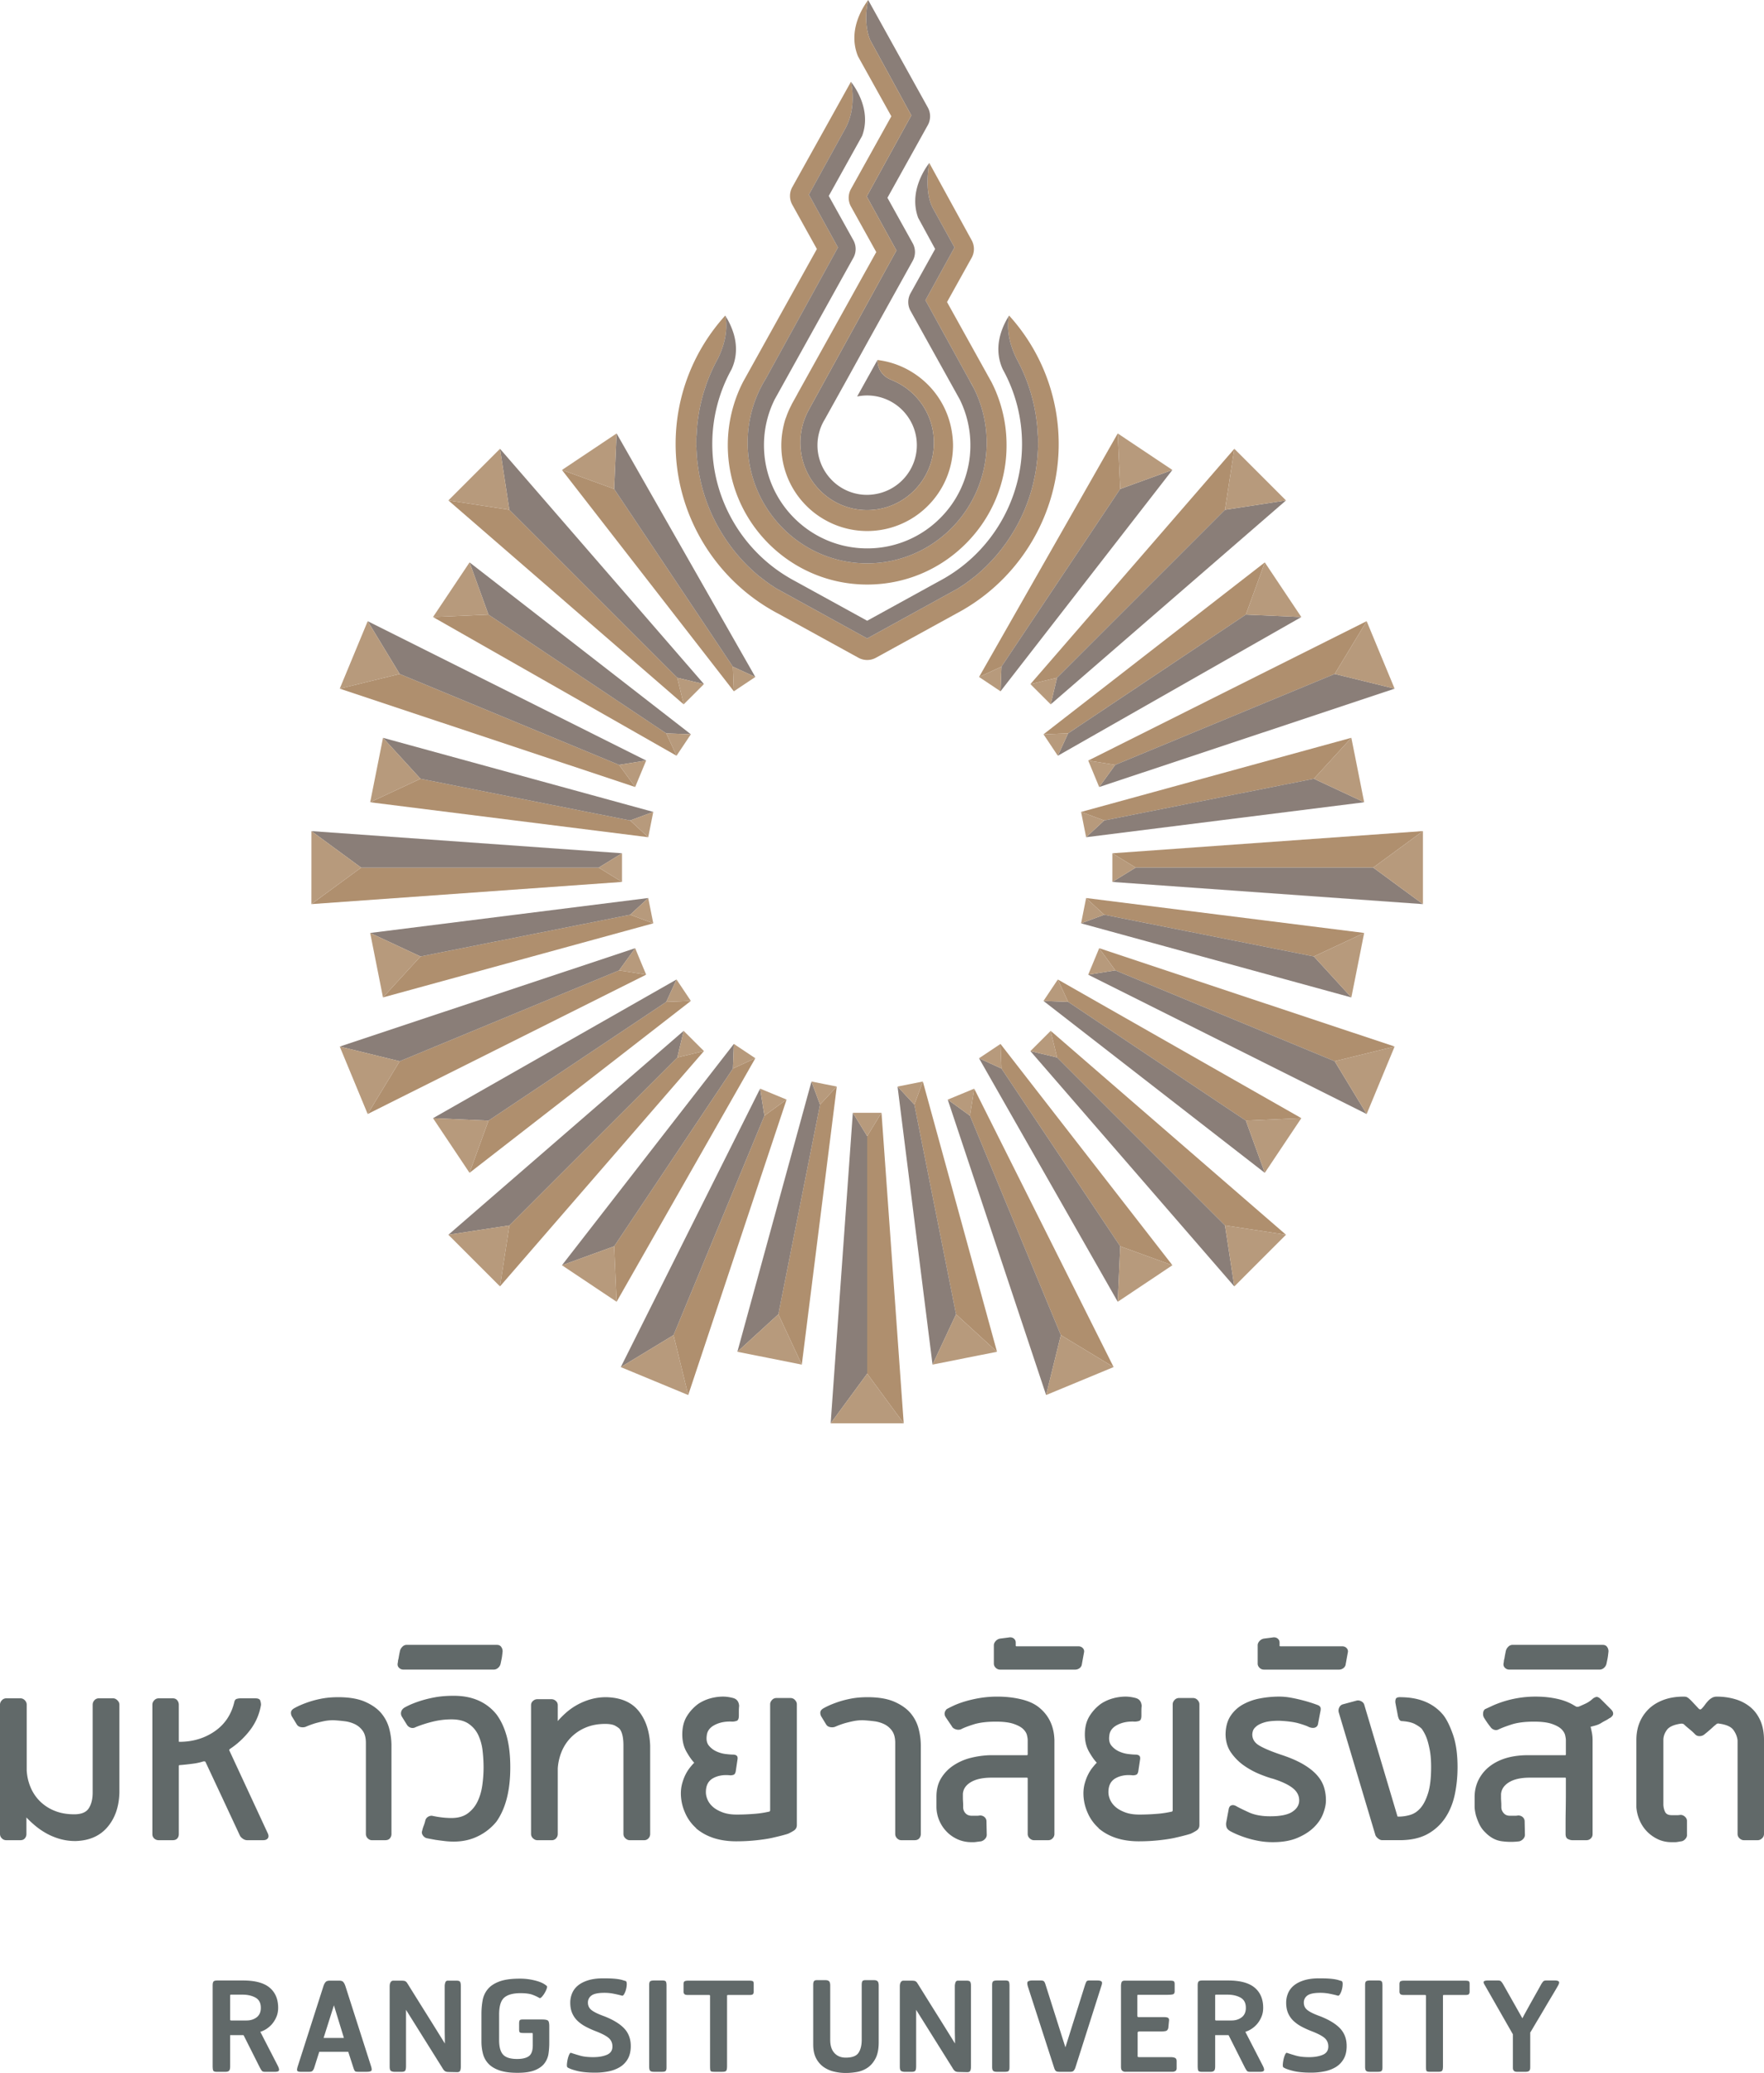 <svg xmlns="http://www.w3.org/2000/svg" width="254.199" height="298.731" viewBox="0 0 254.199 298.731"><path fill="#AF8F6E" d="M124.965 197.951l5.264 7.166-3.2-44.757-2.064 3.363z"/><path fill="#8A7E78" d="M124.965 163.723l-2.07-3.363-3.195 44.757 5.265-7.166z"/><path fill="#AF8F6E" d="M152.871 192.4l7.605 4.605-20.086-40.122-.62 3.892z"/><path fill="#8A7E78" d="M139.77 160.775l-3.198-2.312 14.176 42.573 2.123-8.636z"/><path fill="#AF8F6E" d="M176.525 176.592l8.791 1.344-33.908-29.383.918 3.834z"/><path fill="#8A7E78" d="M152.326 152.387l-3.843-.914 29.387 33.912-1.345-8.793z"/><path fill="#AF8F6E" d="M192.334 152.933l8.637-2.121-42.575-14.169 2.315 3.191z"/><path fill="#8A7E78" d="M160.711 139.835l-3.899.626 40.129 20.081-4.607-7.609z"/><path fill="#AF8F6E" d="M197.885 125.027l7.166-5.263-44.755 3.201 3.358 2.062z"/><path fill="#8A7E78" d="M163.654 125.027l-3.359 2.067 44.756 3.198-7.166-5.265z"/><path fill="#AF8F6E" d="M192.334 97.123l4.607-7.609-40.123 20.088 3.893.62z"/><path fill="#8A7E78" d="M160.711 110.222l-2.315 3.196 42.575-14.175-8.637-2.121z"/><path fill="#AF8F6E" d="M176.525 73.465l1.349-8.79-29.387 33.91 3.835-.917z"/><path fill="#8A7E78" d="M152.322 97.668l-.912 3.838 33.906-29.389-8.791 1.348z"/><path fill="#AF8F6E" d="M73.4 73.466l-8.789-1.351 33.908 29.389-.918-3.835z"/><path fill="#8A7E78" d="M97.601 97.669l3.84.913-29.388-33.907 1.347 8.791z"/><path fill="#AF8F6E" d="M57.594 97.124l-8.637 2.117 42.575 14.176-2.319-3.193z"/><path fill="#8A7E78" d="M89.213 110.224l3.9-.626-40.127-20.08 4.608 7.605z"/><path fill="#AF8F6E" d="M52.042 125.03l-7.169 5.259 44.76-3.197-3.362-2.062z"/><path fill="#8A7E78" d="M86.271 125.03l3.361-2.067-44.756-3.195 7.166 5.262z"/><path fill="#AF8F6E" d="M57.596 152.935l-4.613 7.604 40.131-20.083-3.896-.621z"/><path fill="#8A7E78" d="M89.218 139.836l2.313-3.195-42.574 14.175 8.639 2.119z"/><path fill="#AF8F6E" d="M73.402 176.592l-1.352 8.791 29.393-33.914-3.838.92z"/><path fill="#8A7E78" d="M97.605 152.389l.913-3.837-33.907 29.387 8.791-1.347z"/><path fill="#AF8F6E" d="M97.059 192.398l2.115 8.638 14.175-42.578-3.191 2.317z"/><path fill="#8A7E78" d="M110.157 160.775l-.622-3.895-20.079 40.13 7.602-4.612z"/><path fill="#AF8F6E" d="M137.77 189.4l5.902 5.4-10.684-38.945-1.228 3.33z"/><path fill="#8A7E78" d="M131.76 159.185l-2.419-2.604 5.04 40.067 3.389-7.248z"/><path fill="#AF8F6E" d="M161.426 179.601l7.523 2.729-24.776-31.891.139 3.545z"/><path fill="#8A7E78" d="M144.312 153.984l-3.232-1.478 19.99 35.088.356-7.993z"/><path fill="#AF8F6E" d="M179.533 161.493l7.994-.358-35.091-19.982 1.482 3.223z"/><path fill="#8A7E78" d="M153.918 144.376l-3.549-.133 31.893 24.775-2.729-7.525z"/><path fill="#AF8F6E" d="M189.334 137.833l7.247-3.389-40.067-5.031 2.605 2.409z"/><path fill="#8A7E78" d="M159.119 131.822l-3.33 1.238 38.945 10.678-5.4-5.905z"/><path fill="#AF8F6E" d="M189.334 112.224l5.4-5.903-38.945 10.685 3.33 1.23z"/><path fill="#8A7E78" d="M159.119 118.235l-2.605 2.415 40.067-5.037-7.247-3.39z"/><path fill="#AF8F6E" d="M179.533 88.568l2.731-7.523-31.891 24.773 3.545-.135z"/><path fill="#8A7E78" d="M153.918 105.684l-1.482 3.227 35.091-19.988-7.994-.355z"/><path fill="#AF8F6E" d="M161.426 70.461l-.355-7.997-19.985 35.094 3.225-1.483z"/><path fill="#8A7E78" d="M144.311 96.075l-.133 3.548 24.767-31.897-7.519 2.735z"/><path fill="#AF8F6E" d="M88.502 70.464l-7.522-2.737 24.774 31.896-.141-3.546z"/><path fill="#8A7E78" d="M105.613 96.077l3.232 1.48-19.991-35.094-.352 8.001z"/><path fill="#AF8F6E" d="M70.391 88.571l-7.991.349 35.092 19.99-1.484-3.227z"/><path fill="#8A7E78" d="M96.008 105.684l3.549.132-31.893-24.772 2.727 7.528z"/><path fill="#AF8F6E" d="M60.594 112.226l-7.251 3.386 40.07 5.037-2.604-2.412z"/><path fill="#8A7E78" d="M90.809 118.237l3.33-1.234-38.947-10.679 5.402 5.902z"/><path fill="#AF8F6E" d="M60.594 137.834l-5.406 5.902 38.952-10.678-3.331-1.235z"/><path fill="#8A7E78" d="M90.809 131.823l2.604-2.412-40.07 5.036 7.251 3.387z"/><path fill="#AF8F6E" d="M70.394 161.493l-2.733 7.521 31.896-24.773-3.547.137z"/><path fill="#8A7E78" d="M96.01 144.378l1.481-3.226-35.09 19.987 7.993.354z"/><path fill="#AF8F6E" d="M88.502 179.601l.353 7.993 19.991-35.093-3.229 1.485z"/><path fill="#8A7E78" d="M105.617 153.986l.137-3.55-24.775 31.896 7.523-2.731z"/><path fill="#AF8F6E" d="M112.164 189.396l3.379 7.254 5.041-40.072-2.414 2.607z"/><path fill="#8A7E78" d="M118.17 159.185l-1.234-3.332-10.678 38.949 5.906-5.406z"/><path fill="#B79A7C" d="M127.029 160.36h-4.135l2.071 3.363zm-7.329 44.757h10.529l-5.264-7.166zm20.69-48.234l-1.904.789-1.914.791 3.198 2.312zm10.358 44.153l4.865-2.015 4.862-2.016-7.604-4.605zm.66-52.483l-1.461 1.459-1.464 1.461 3.843.914zm26.462 36.832l3.726-3.729 3.72-3.72-8.791-1.344zm-20.263-46.834l-.795 1.91 3.899-.626-2.315-3.191zm39.334 21.991l2.014-4.865 2.016-4.864-8.637 2.12zm-36.645-35.513l-.001 2.065 3.359-2.067-3.358-2.061zm37.589-.002l7.166 5.265v-10.528zm-39.489-11.609l2.315-3.196-3.893-.62.789 1.906zm40.559-19.038l-2.014-4.866-4.607 7.609 8.637 2.12zm-47.545 7.126l.912-3.838-3.835.917 1.46 1.46zm30.186-33.111l-3.722-3.721-1.349 8.79 8.791-1.346zm-81.615 31.65l1.46-1.463-3.84-.913.918 3.835zm-27.928-35.37l-3.723 3.72-3.718 3.72 8.789 1.351zm20.267 46.833l.793-1.91-3.9.626 2.318 3.193zm-39.334-21.99l-2.014 4.861-2.014 4.863 8.635-2.119zm36.647 37.574v-4.129l-3.361 2.067zm-44.756-7.324v5.259l-.004 5.262 7.169-5.259zm47.443 18.783l-.789-1.91-2.314 3.195 3.896.619zm-41.351 17.127l2.014 4.861 4.613-7.604-8.639-2.119zm47.549-7.126l-.913 3.837 3.839-.92-1.463-1.457zm-30.187 33.11l3.72 3.721 1.351-8.791-8.791 1.347zm45.018-23.204l-1.905-.788-1.908-.79.622 3.895zM89.456 197.01l4.859 2.012 4.859 2.014-2.115-8.638zm39.885-40.428l2.419 2.603 1.228-3.33-1.82.363zm5.04 40.066l4.645-.924 4.646-.924-5.902-5.4zm8.251-45.179l-1.552 1.037 3.232 1.478-.139-3.545zm18.438 36.125l3.941-2.63 3.938-2.635-7.523-2.728zm-9.666-44.898l-1.035 1.547 3.549.133-1.482-3.223zm30.858 26.322l2.632-3.944 2.633-3.939-7.994.358zm-25.748-39.605l-.364 1.819-.361 1.828 3.329-1.238zm39.147 9.676l.92-4.645-7.247 3.389 5.4 5.905zm-39.147-18.439l2.604-2.415-3.329-1.23.361 1.821zm39.147-9.683l-.927-4.646-5.4 5.903 7.247 3.389zm-45.288-5.149l1.031 1.547 1.032 1.545 1.482-3.227zm31.891-24.773l-2.731 7.523 7.994.355-2.633-3.939zm-38.086 18.578l.133-3.548-3.225 1.483 1.546 1.031zm24.767-31.897l-3.934-2.629-3.941-2.634.356 7.997zm-61.648 30.863l1.549-1.031-3.233-1.481.141 3.546zM88.854 62.463l-3.937 2.633-3.938 2.631 7.522 2.737zm9.669 44.902l1.034-1.549-3.55-.133 1.484 3.227zm-30.859-26.32l-2.632 3.938L62.4 88.92l7.991-.349zm25.75 39.604l.36-1.824.365-1.822-3.329 1.234zm-39.145-9.682l-.926 4.646 7.251-3.387-5.402-5.902zm39.143 18.444l-2.603 2.412 3.331 1.234-.366-1.825zm-39.146 9.678l.922 4.647 5.406-5.902-7.251-3.387zm43.225 2.063l-1.481 3.226 3.546-.137-1.033-1.545zM67.66 169.014l2.734-7.521-7.994-.354 2.629 3.937zm39.637-17.547l-1.543-1.031-.137 3.55 3.229-1.485zm-26.318 30.865l3.938 2.632 3.937 2.63-.353-7.993zm37.781-26.114l-1.825-.365 1.235 3.332 2.413-2.607zm-12.502 38.584l4.643.924 4.642.924-3.379-7.254z"/><path fill="#AF8F6E" d="M145.423 45.481c-.014.048-.763 2.653 1.138 6.348l.041.078c.19.352.369.711.543 1.071.171.359.336.722.484 1.09a24.064 24.064 0 0 1 1.174 3.514c.095.372.18.743.259 1.119.089.439.163.88.23 1.326.057.375.109.755.146 1.139.045.45.078.905.1 1.36.01.225.045.44.049.667.008.27-.004.538-.006.808-.004.106.01.209.01.317-.004.097-.016.191-.018.287-.004.189-.018.38-.029.568a25.852 25.852 0 0 1-.13 1.531c-.037.309-.078.615-.125.923-.029.181-.055.364-.088.544-.061.341-.131.677-.206 1.012-.031.139-.057.279-.091.418a25.5 25.5 0 0 1-.363 1.365l-.007.028c-.221.722-.47 1.43-.749 2.121-.007.012-.01.026-.016.038l-.027.064c-.278.683-.583 1.35-.922 2.002l-.021.044a23.209 23.209 0 0 1-.729 1.304 24.823 24.823 0 0 1-5.518 6.449c-.112.094-.235.175-.348.268l-.193.142c-.274.217-.557.423-.842.629-.071.052-.138.108-.216.16l-.25.153-.004.003-.002.004c-.198.133-.399.271-.601.4l-.633.349-12.498 6.879h-.002l-.24-.131-12.258-6.748-.633-.349c-.198-.125-.388-.259-.58-.388-.009-.006-.017-.012-.029-.018l-.25-.153c-.072-.052-.143-.108-.215-.16a25.975 25.975 0 0 1-.843-.629c-.062-.047-.127-.094-.189-.142-.115-.093-.236-.174-.349-.268a24.922 24.922 0 0 1-5.519-6.449c0-.005-.005-.009-.007-.014a24.56 24.56 0 0 1-1.692-3.4l-.014-.041a22.696 22.696 0 0 1-.746-2.118c-.004-.008-.006-.018-.01-.028a24.597 24.597 0 0 1-.365-1.365c-.032-.139-.059-.279-.092-.418a22.35 22.35 0 0 1-.202-1.012c-.032-.18-.059-.363-.088-.544a24.075 24.075 0 0 1-.19-1.516c-.029-.31-.05-.622-.066-.938-.012-.188-.025-.379-.029-.568-.004-.096-.014-.19-.018-.287-.001-.108.01-.211.01-.317-.001-.27-.014-.538-.006-.808.005-.227.037-.442.049-.667.021-.455.052-.91.096-1.36.039-.384.091-.764.148-1.139.066-.446.141-.888.231-1.326.075-.376.162-.747.258-1.118.104-.419.217-.839.348-1.248a23.485 23.485 0 0 1 .823-2.267c.153-.368.317-.731.485-1.09.176-.36.356-.719.544-1.071.022-.043.048-.083.071-.123 1.883-3.708 1.11-6.307 1.11-6.307-4.437 4.898-7.147 11.396-7.147 18.513 0 9.728 5.206 18.825 13.594 23.776.059.038.117.072.178.108l.112.06c.307.179.618.35.884.486l11.563 6.36c.396.221.832.329 1.275.329.437 0 .876-.108 1.27-.329l11.535-6.34c.299-.158.594-.322.845-.466l.18-.099c.064-.037.128-.075.189-.115 8.382-4.952 13.579-14.048 13.579-23.77a27.509 27.509 0 0 0-7.14-18.51"/><path fill="#AF8F6E" d="M124.963 84.238h.002c5.363 0 10.41-2.09 14.202-5.884a19.947 19.947 0 0 0 5.88-14.202 19.99 19.99 0 0 0-1.699-8.105 21.44 21.44 0 0 0-.455-.954l-.769-1.384-5.653-10.18.738-1.33 2.809-5.051a2.602 2.602 0 0 0 0-2.531l-6.105-11.134s-.832 4.073.537 6.56l3.098 5.613-2.889 5.25-1.299 2.362 6.324 11.505c.23.381.443.776.646 1.179a17.421 17.421 0 0 1 1.85 7.838c.003 9.605-7.71 17.394-17.22 17.395-9.514-.001-17.219-7.79-17.219-17.393 0-3.371.95-6.517 2.592-9.182l8.16-14.833 2.262-4.117-4.185-7.613 5.244-9.521c1.734-3.154.811-6.744.811-6.744l-8.454 15.185a2.599 2.599 0 0 0 0 2.532l3.545 6.385-2.907 5.232-7.001 12.601-.734 1.32a19.99 19.99 0 0 0-2.196 9.115c-.001 11.072 9.009 20.085 20.085 20.086"/><path fill="#8A7E78" d="M149.58 64.001c.002-.27.014-.537.006-.808-.004-.226-.039-.442-.049-.667-.021-.455-.055-.91-.1-1.36-.037-.384-.09-.764-.146-1.139a24.474 24.474 0 0 0-.23-1.326 26.67 26.67 0 0 0-.607-2.365 24.064 24.064 0 0 0-.826-2.268c-.148-.368-.313-.73-.484-1.089a28.324 28.324 0 0 0-.543-1.072l-.041-.078c-1.9-3.694-1.151-6.3-1.138-6.348 0 0-.003-.001-.003-.005a10.15 10.15 0 0 0-1.252 2.743c-.406 1.451-.49 3.193.336 5.002a22.175 22.175 0 0 1 2.775 10.769c0 7.906-4.252 15.295-11.095 19.287a.745.745 0 0 1-.071.043l-.089.05a26.6 26.6 0 0 1-.753.415l-10.306 5.669-10.337-5.683a20.64 20.64 0 0 1-.796-.441l-.033-.016-.055-.037c-6.845-3.992-11.1-11.381-11.1-19.287a22.18 22.18 0 0 1 2.774-10.763c.83-1.812.748-3.554.344-5.006a10.286 10.286 0 0 0-1.256-2.743s.773 2.598-1.111 6.306c-.022.04-.048.08-.07.123-.188.352-.368.711-.544 1.072-.168.359-.332.721-.485 1.089-.161.382-.312.766-.452 1.158-.129.365-.254.736-.371 1.11-.131.408-.245.828-.348 1.247-.096.371-.184.742-.258 1.118-.09.439-.165.88-.231 1.326-.057.375-.109.755-.148 1.139-.044.45-.075.905-.096 1.36-.012.225-.044.441-.049.667-.008.271.005.538.006.808 0 .106-.011.21-.01.317.004.097.013.192.017.287.005.189.018.38.03.569a20.445 20.445 0 0 0 .128 1.53c.037.31.079.615.128.923.029.182.056.364.087.545.06.341.128.677.203 1.012.033.138.06.279.091.418.112.462.231.918.366 1.365.003.01.005.019.009.027.215.721.465 1.429.746 2.118.004.014.01.028.015.041.01.022.019.041.025.06a24.15 24.15 0 0 0 1.667 3.341c.001.005.006.009.006.013a24.93 24.93 0 0 0 5.52 6.45c.113.093.234.174.349.267l.189.143c.275.217.558.423.843.629.072.051.142.107.215.16l.25.152c.011.006.02.013.029.019.191.129.382.262.58.387l.633.349 12.258 6.748.24.131h.002l12.498-6.879.633-.349c.201-.128.402-.266.601-.4l.002-.004.004-.002.25-.152c.078-.053.145-.109.216-.16.285-.206.568-.412.842-.629l.193-.143c.112-.093.235-.174.348-.267a24.827 24.827 0 0 0 5.518-6.45l.008-.013c.256-.421.492-.854.721-1.29l.021-.044a23.99 23.99 0 0 0 .949-2.067c.006-.011.01-.025.016-.038.279-.69.528-1.398.749-2.121l.007-.027c.134-.447.253-.903.364-1.365.033-.139.059-.28.09-.418.076-.335.145-.671.206-1.012.033-.181.059-.363.088-.545a28.415 28.415 0 0 0 .189-1.516c.028-.309.05-.622.067-.937.012-.189.025-.38.029-.569.002-.095.014-.19.018-.287-.001-.107-.015-.211-.011-.317"/><path fill="#8A7E78" d="M124.959 81.185c9.51-.001 17.223-7.79 17.22-17.396a17.42 17.42 0 0 0-1.85-7.837l-.646-1.179-6.324-11.505 1.299-2.362 2.889-5.25-3.098-5.614c-1.369-2.486-.537-6.559-.537-6.559-.4.527-1.071 1.527-1.528 2.81-.515 1.428-.761 3.208-.078 5.088l2.452 4.501-2.327 4.186-1.22 2.195a2.606 2.606 0 0 0 0 2.533l.178.321 1.922 3.462 4.333 7.795.632 1.135a14.8 14.8 0 0 1 1.559 6.643 14.76 14.76 0 0 1-4.353 10.516 14.795 14.795 0 0 1-10.517 4.361c-8.202-.002-14.874-6.677-14.874-14.877 0-2.372.557-4.614 1.552-6.609l.66-1.187 4.33-7.793 1.912-3.441 3.344-6.023 1.085-1.949a2.61 2.61 0 0 0 0-2.53l-3.547-6.385 4.813-8.661c.713-1.933.406-3.76-.146-5.189a10.596 10.596 0 0 0-1.47-2.603s.923 3.59-.811 6.744l-5.244 9.52 4.185 7.614-2.262 4.117-8.16 14.833a17.437 17.437 0 0 0-2.592 9.181c0 9.604 7.705 17.394 17.219 17.394"/><path fill="#8A7E78" d="M125.406 5.792l5.92 10.838-6.425 11.683 4.279 7.784-1.619 2.939-4.082 7.428-6.911 12.564h.008a9.716 9.716 0 0 0-1.241 4.764c0 5.364 4.31 9.721 9.619 9.716 5.314.003 9.622-4.348 9.622-9.716a9.703 9.703 0 0 0-6.155-9.051.176.176 0 0 0 .021-.004c-2.099-.806-1.999-2.86-1.999-2.86l-1.21 2.183-.016.022-1.701 3.06c.469-.098.95-.151 1.446-.151a7.153 7.153 0 0 1 5.969 3.219 7.123 7.123 0 0 1 1.189 3.942c0 3.571-2.63 6.534-6.054 7.066a7.237 7.237 0 0 1-1.11.095h-.004a7.095 7.095 0 0 1-5.056-2.097c-.026-.024-.047-.055-.072-.077a7.127 7.127 0 0 1-2.024-4.987c0-.719.115-1.414.314-2.072a1.87 1.87 0 0 1 .029-.107c.172-.537.41-1.042.696-1.515l.546-.98 2.772-4.986 2.875-5.212 1.557-2.804 1.224-2.207 2.355-4.239.279-.503 1.078-1.939a2.619 2.619 0 0 0 0-2.532l-2.119-3.812-1.418-2.555-.105-.188 3.676-6.613 2.145-3.862a2.57 2.57 0 0 0 .296-.889 2.604 2.604 0 0 0-.296-1.642l-3.475-6.263L125.107 0s-.817 3.163.299 5.792"/><path fill="#AF8F6E" d="M137.177 62.294a12.332 12.332 0 0 0-3.962-7.333 12.366 12.366 0 0 0-1.783-1.332 12.227 12.227 0 0 0-4.987-1.752s-.1 2.054 1.999 2.86l-.021.004a9.702 9.702 0 0 1 6.155 9.051c0 5.368-4.308 9.719-9.623 9.716-5.308.005-9.619-4.352-9.619-9.716 0-1.734.453-3.357 1.241-4.764h-.007l6.911-12.564 4.082-7.428 1.618-2.939-4.279-7.784 6.424-11.683-5.92-10.838C124.289 3.163 125.108 0 125.108 0a10.904 10.904 0 0 0-1.442 2.611c-.571 1.519-.864 3.465-.025 5.51l4.805 8.64-5.819 10.474a2.584 2.584 0 0 0-.309.94 2.613 2.613 0 0 0 .309 1.592l3.645 6.558-1.429 2.572-.007.006-.048.085-2.957 5.324-1.515 2.728-2.168 3.897-3.233 5.821h.008l-.873 1.571h.016a12.447 12.447 0 0 0-.778 1.782l-.005.01c-.046.13-.103.254-.142.388-.008.021-.012.043-.019.064-.136.455-.243.923-.328 1.4a12.27 12.27 0 0 0 3.419 10.925c.97.978 2.087 1.757 3.288 2.351a12.326 12.326 0 0 0 5.453 1.276h.01a12.33 12.33 0 0 0 6.885-2.098c3.305-2.223 5.486-5.998 5.486-10.275a12.256 12.256 0 0 0-.158-1.858"/><path fill="#616969" d="M2.949 244.742c.246 0 .456.096.635.286.177.192.265.396.265.614v9.505c.055.875.246 1.693.575 2.458a6.162 6.162 0 0 0 1.371 2.007 6.343 6.343 0 0 0 2.111 1.352c.819.327 1.748.491 2.785.491 1.038 0 1.742-.293 2.11-.88.369-.588.553-1.332.553-2.233v-12.7a.93.93 0 0 1 .246-.614.823.823 0 0 1 .656-.286h2.047c.219 0 .424.096.616.286.19.192.286.396.286.614v12.7c-.055 2.021-.628 3.674-1.721 4.957-1.092 1.284-2.621 1.953-4.588 2.008a8.09 8.09 0 0 1-2.355-.328 9.187 9.187 0 0 1-1.967-.839 10.658 10.658 0 0 1-1.577-1.107c-.464-.395-.86-.77-1.189-1.126v2.376a.959.959 0 0 1-.224.635c-.152.179-.364.267-.635.267H.9a.86.86 0 0 1-.635-.267.87.87 0 0 1-.265-.635v-18.641c0-.218.088-.422.265-.614a.84.84 0 0 1 .635-.286h2.049zm35.641 20.176c-.137.178-.355.267-.655.267H35.6c-.192 0-.389-.068-.594-.204-.205-.138-.349-.288-.431-.452l-2.54-5.447-2.417-5.163c-.027-.081-.136-.108-.328-.081a8.47 8.47 0 0 1-1.515.327c-.601.082-1.243.15-1.925.205-.055 0-.082.056-.082.164v9.791c0 .245-.076.45-.225.615-.152.163-.363.245-.636.245h-2.048a.91.91 0 0 1-.636-.245.804.804 0 0 1-.266-.615v-18.682c0-.218.088-.423.266-.614a.843.843 0 0 1 .636-.286h2.048c.273 0 .484.096.636.286a.983.983 0 0 1 .225.614v5.326c0 .027.027.041.082.041 1.911 0 3.597-.498 5.058-1.495 1.461-.997 2.411-2.397 2.848-4.2.055-.272.17-.436.349-.49a1.99 1.99 0 0 1 .593-.082h2.089c.41 0 .649.109.718.327.067.219.103.424.103.614a8.144 8.144 0 0 1-1.517 3.564 11.958 11.958 0 0 1-2.95 2.786c-.109.081-.136.163-.081.245l5.53 11.922c.137.301.137.539 0 .717m10.161-20.34c1.583 0 2.882.226 3.892.675 1.009.451 1.789 1.012 2.335 1.679.545.672.92 1.415 1.126 2.234a9.63 9.63 0 0 1 .308 2.335v12.782a.955.955 0 0 1-.226.635c-.151.178-.375.267-.675.267h-1.926c-.22 0-.417-.089-.595-.267a.87.87 0 0 1-.265-.635v-13.109c0-.738-.151-1.318-.451-1.742a2.945 2.945 0 0 0-1.127-.962 4.736 4.736 0 0 0-1.495-.43 23.075 23.075 0 0 0-1.597-.144c-.492 0-.963.048-1.414.144a18.21 18.21 0 0 0-1.25.307c-.436.137-.846.286-1.229.45-.219.11-.472.144-.758.103-.287-.041-.498-.17-.634-.389l-.698-1.147a1.035 1.035 0 0 1-.142-.594c.013-.205.142-.389.388-.553.52-.301 1.12-.574 1.803-.82a13.734 13.734 0 0 1 2.027-.572c.78-.165 1.647-.247 2.603-.247m22.777 2.457c.655.875 1.153 1.941 1.495 3.196.342 1.256.512 2.745.512 4.465 0 3.333-.669 5.941-2.007 7.826a7.806 7.806 0 0 1-2.642 2.088c-1.052.52-2.219.778-3.504.778-.436 0-.88-.026-1.332-.082a54.528 54.528 0 0 1-1.248-.163 59.501 59.501 0 0 1-1.311-.246c-.218-.055-.403-.19-.554-.41-.15-.218-.183-.436-.101-.654a5.06 5.06 0 0 1 .224-.738 5.13 5.13 0 0 0 .227-.736.84.84 0 0 1 .347-.513c.177-.123.375-.185.594-.185 1.01.219 1.953.328 2.827.328.956 0 1.735-.219 2.335-.656a4.52 4.52 0 0 0 1.414-1.7c.34-.695.573-1.481.696-2.354.123-.875.184-1.734.184-2.582 0-.791-.048-1.599-.143-2.417a7.23 7.23 0 0 0-.614-2.232 4.05 4.05 0 0 0-1.394-1.639c-.613-.423-1.44-.635-2.478-.635-.874 0-1.741.103-2.602.307-.86.205-1.699.472-2.519.799-.245.137-.485.171-.718.103a.989.989 0 0 1-.551-.389l-.738-1.188a.904.904 0 0 1-.123-.696c.055-.245.205-.45.451-.614a7.98 7.98 0 0 1 .674-.349c.37-.178.855-.369 1.456-.574a16.96 16.96 0 0 1 2.15-.552c.834-.164 1.783-.246 2.847-.246 2.65-.002 4.699.886 6.146 2.66m.082-9.996c.272 0 .478.097.614.287.137.191.205.41.205.656-.027.244-.054.479-.082.695a8.336 8.336 0 0 1-.103.574c-.041.191-.074.355-.102.492a1.106 1.106 0 0 1-.368.613.927.927 0 0 1-.615.245H58.131a.861.861 0 0 1-.635-.266c-.178-.177-.239-.402-.184-.675.027-.137.041-.232.041-.287 0-.055.014-.13.041-.226.028-.096.055-.231.082-.41.028-.177.082-.456.164-.839.055-.219.17-.417.348-.595a.866.866 0 0 1 .635-.267H71.61zm5.202 27.879a.84.84 0 0 1-.286-.635v-18.559c0-.245.095-.451.286-.614a.931.931 0 0 1 .614-.245h2.049a.93.93 0 0 1 .614.245.773.773 0 0 1 .287.614v2.295c.3-.355.676-.738 1.127-1.147a9.158 9.158 0 0 1 3.524-1.966 8.124 8.124 0 0 1 2.355-.328c2.076.055 3.626.716 4.65 1.986 1.024 1.271 1.577 2.93 1.659 4.978v12.741a.906.906 0 0 1-.246.635.8.8 0 0 1-.613.267h-2.09c-.22 0-.424-.089-.616-.267a.84.84 0 0 1-.287-.635v-12.741c0-1.119-.177-1.911-.531-2.376-.082-.108-.287-.259-.615-.451-.328-.19-.819-.286-1.475-.286-1.038 0-1.967.171-2.786.512a6.471 6.471 0 0 0-2.109 1.394 6.342 6.342 0 0 0-1.373 2.048 7.583 7.583 0 0 0-.574 2.479v9.423a.906.906 0 0 1-.246.635.8.8 0 0 1-.614.267h-2.09c-.218-.002-.423-.091-.614-.269m37.751-19.93c.178.191.267.396.267.615v17.406c0 .354-.158.628-.471.819a6.551 6.551 0 0 1-.758.411c-.055.027-.28.096-.677.205-.395.109-.894.232-1.495.369-.572.137-1.345.261-2.314.37-.97.109-1.973.164-3.012.164-2.403 0-4.342-.63-5.816-1.889h.041a6.312 6.312 0 0 1-1.639-2.299 6.882 6.882 0 0 1-.574-2.709c0-.52.068-1.02.205-1.498.137-.48.3-.902.492-1.273a5.73 5.73 0 0 1 .635-.985 9.12 9.12 0 0 1 .594-.678c-.329-.327-.698-.848-1.107-1.559-.409-.713-.614-1.547-.614-2.505 0-1.013.211-1.875.635-2.586a6.234 6.234 0 0 1 1.7-1.848 6.037 6.037 0 0 1 1.741-.779 6.906 6.906 0 0 1 1.781-.246c.465 0 .957.069 1.477.207.517.14.805.511.859 1.119a7.434 7.434 0 0 0-.041.703v.705c0 .442-.109.698-.328.768a2.081 2.081 0 0 1-.613.103c-.957-.055-1.797.102-2.52.471-.724.368-1.113.896-1.168 1.577-.082.601.027 1.079.328 1.434.299.355.663.629 1.085.819.424.191.861.315 1.312.369.45.056.799.082 1.045.082.244 0 .429.055.553.164.123.108.156.313.101.614l-.246 1.639c-.055.273-.156.438-.307.491-.15.056-.306.082-.47.082-.957-.108-1.783.028-2.479.41-.696.382-1.045 1.052-1.045 2.007 0 .383.088.766.267 1.148.177.383.442.724.798 1.024.355.301.813.552 1.373.757.56.205 1.222.308 1.986.308.875 0 1.721-.034 2.541-.103a14.237 14.237 0 0 0 2.09-.309c.135 0 .205-.082.205-.244V245.6c0-.219.088-.424.265-.615a.837.837 0 0 1 .635-.287h2.049a.847.847 0 0 1 .634.29m10.468-.41c1.584 0 2.882.226 3.893.675 1.01.451 1.788 1.012 2.335 1.679a5.697 5.697 0 0 1 1.126 2.234 9.63 9.63 0 0 1 .308 2.335v12.782a.95.95 0 0 1-.226.635c-.15.178-.375.267-.676.267h-1.926c-.219 0-.416-.089-.594-.267a.868.868 0 0 1-.267-.635v-13.109c0-.738-.15-1.318-.45-1.742a2.945 2.945 0 0 0-1.127-.962 4.729 4.729 0 0 0-1.495-.43 22.965 22.965 0 0 0-1.597-.144c-.492 0-.962.048-1.413.144a18.21 18.21 0 0 0-1.25.307c-.437.137-.846.286-1.229.45-.219.11-.472.144-.758.103-.287-.041-.498-.17-.634-.389l-.698-1.147a1.035 1.035 0 0 1-.143-.594c.013-.205.143-.389.389-.553.52-.301 1.119-.574 1.803-.82a13.698 13.698 0 0 1 2.027-.572c.78-.165 1.647-.247 2.602-.247m24.744 1.516c1.393 1.146 2.116 2.703 2.172 4.67v13.52a.87.87 0 0 1-.267.635.822.822 0 0 1-.595.267h-2.089c-.219 0-.424-.089-.614-.267a.842.842 0 0 1-.287-.635v-7.989c0-.081-.041-.122-.123-.122h-5.08c-1.256 0-2.246.211-2.969.635-.725.424-1.114.99-1.169 1.7v.472c0 .204.007.408.02.613.014.205.021.39.021.554v.287c0 .328.108.614.327.859.219.246.519.369.901.369h.778c.137 0 .272-.014.409-.041.273 0 .498.082.677.245.177.165.266.37.266.616l.041 1.924c0 .22-.082.417-.246.595a1.147 1.147 0 0 1-.573.349l-.655.082a2.913 2.913 0 0 1-.451.041h-.245c-.71 0-1.366-.13-1.967-.39s-1.127-.615-1.576-1.064a5.21 5.21 0 0 1-1.537-3.544v-1.557c0-1.038.226-1.927.676-2.663a5.89 5.89 0 0 1 1.782-1.844 7.963 7.963 0 0 1 2.48-1.087 12.97 12.97 0 0 1 2.805-.388h5.285c.082 0 .123-.041.123-.123v-2.049c0-.164-.033-.396-.102-.696-.068-.3-.246-.594-.533-.881-.287-.287-.744-.539-1.373-.758-.628-.218-1.488-.327-2.58-.327-1.284 0-2.342.129-3.176.388-.834.261-1.453.5-1.863.718a1.135 1.135 0 0 1-.737 0c-.246-.082-.424-.205-.533-.369l.041.041-.942-1.393c-.272-.41-.231-.806.124-1.188.245-.137.586-.309 1.023-.513.437-.205.97-.402 1.598-.595a18.026 18.026 0 0 1 2.13-.49 15.17 15.17 0 0 1 2.582-.205c1.201 0 2.342.13 3.42.389 1.081.259 1.945.662 2.601 1.209m5.613-8.85c.272 0 .491.089.655.267a.67.67 0 0 1 .164.636l-.328 1.802a.842.842 0 0 1-.348.471 1.022 1.022 0 0 1-.594.185h-10.816a.87.87 0 0 1-.636-.267.817.817 0 0 1-.266-.593v-2.664c0-.191.082-.381.245-.573.164-.19.369-.313.615-.368l1.27-.164c.301-.055.546-.007.737.143.191.15.287.348.287.594v.45c0 .055.041.082.123.082h8.892zm17.185 7.744c.178.191.267.396.267.615v17.406c0 .354-.157.628-.471.819a6.47 6.47 0 0 1-.758.411c-.055.027-.28.096-.677.205a36.47 36.47 0 0 1-1.495.369c-.572.137-1.346.261-2.314.37-.97.109-1.973.164-3.012.164-2.403 0-4.342-.63-5.816-1.889h.041a6.312 6.312 0 0 1-1.639-2.299 6.882 6.882 0 0 1-.574-2.709c0-.52.068-1.02.205-1.498.137-.48.3-.902.492-1.273.191-.369.402-.697.635-.985.232-.286.43-.513.594-.678-.328-.327-.697-.848-1.107-1.559-.409-.713-.614-1.547-.614-2.505 0-1.013.211-1.875.635-2.586a6.234 6.234 0 0 1 1.7-1.848 6.037 6.037 0 0 1 1.741-.779 6.906 6.906 0 0 1 1.781-.246c.465 0 .957.069 1.476.207.518.14.805.511.859 1.119a7.434 7.434 0 0 0-.041.703v.705c0 .442-.109.698-.328.768a2.081 2.081 0 0 1-.613.103c-.957-.055-1.797.102-2.52.471-.725.368-1.113.896-1.168 1.577-.082.601.026 1.079.328 1.434.299.355.662.629 1.085.819.424.191.86.315 1.312.369.45.056.799.082 1.045.082.244 0 .429.055.553.164.123.108.156.313.102.614l-.246 1.639c-.055.273-.156.438-.307.491-.15.056-.307.082-.471.082-.957-.108-1.782.028-2.479.41-.696.382-1.045 1.052-1.045 2.007 0 .383.088.766.267 1.148.177.383.442.724.798 1.024.355.301.814.552 1.373.757.561.205 1.223.308 1.986.308.875 0 1.721-.034 2.541-.103a14.237 14.237 0 0 0 2.09-.309c.135 0 .205-.082.205-.244V245.6c0-.219.088-.424.265-.615a.84.84 0 0 1 .636-.287h2.049a.849.849 0 0 1 .634.29m11.984 7.865c1.256.409 2.301.854 3.134 1.331.833.477 1.502.99 2.007 1.536.506.547.86 1.127 1.066 1.741.204.614.308 1.277.308 1.987 0 .573-.137 1.216-.41 1.926-.273.71-.717 1.365-1.332 1.966-.614.602-1.406 1.105-2.375 1.516-.97.41-2.15.615-3.545.615-.71 0-1.393-.062-2.047-.185a14.164 14.164 0 0 1-1.803-.451 14.422 14.422 0 0 1-1.414-.531 11 11 0 0 1-.881-.43c-.273-.165-.443-.35-.512-.555a1.418 1.418 0 0 1-.062-.635l.369-1.966c.055-.301.185-.485.39-.553.205-.069.431-.035.675.102.383.219.99.52 1.824.9.833.384 1.863.574 3.094.574 1.475 0 2.539-.219 3.195-.655.654-.436.982-.983.982-1.639 0-.683-.307-1.271-.922-1.762-.614-.491-1.564-.942-2.848-1.353-.438-.108-1.039-.312-1.803-.614a11.81 11.81 0 0 1-2.273-1.209 7.566 7.566 0 0 1-1.946-1.904c-.547-.765-.82-1.68-.82-2.745.027-1.037.268-1.897.718-2.581a5.085 5.085 0 0 1 1.762-1.639 8.054 8.054 0 0 1 2.458-.88 14.66 14.66 0 0 1 2.807-.267 9.33 9.33 0 0 1 1.7.164 23.42 23.42 0 0 1 3.052.777c.41.138.709.246.902.328.189.109.292.246.306.41.014.164-.007.355-.061.574l-.326 1.72a.64.64 0 0 1-.432.491c-.231.082-.525.056-.881-.082-.244-.136-.717-.307-1.413-.512-.696-.205-1.646-.334-2.847-.389-.902 0-1.604.074-2.11.225-.505.15-.896.335-1.167.553-.273.22-.444.438-.513.656a1.89 1.89 0 0 0-.102.532c0 .684.342 1.223 1.023 1.618.682.401 1.705.832 3.073 1.295m8.847-15.609c.273 0 .492.089.656.267a.67.67 0 0 1 .164.636l-.328 1.802a.846.846 0 0 1-.348.471 1.026 1.026 0 0 1-.594.185h-10.816a.866.866 0 0 1-.635-.267c-.178-.177-.267-.374-.267-.593v-2.664c0-.191.081-.381.245-.573.164-.19.369-.313.615-.368l1.27-.164c.301-.055.547-.007.738.143.191.15.287.348.287.594v.45c0 .055.04.082.121.082h8.892zm14.585 9.914c.492.629.956 1.571 1.394 2.827.436 1.257.655 2.814.655 4.671 0 1.366-.13 2.67-.39 3.912-.26 1.243-.703 2.35-1.331 3.319a7.258 7.258 0 0 1-2.499 2.354c-1.039.601-2.351.915-3.934.942h-2.703c-.191 0-.39-.082-.595-.246-.205-.164-.335-.328-.389-.492l-5.284-17.697a1.023 1.023 0 0 1 .102-.736.799.799 0 0 1 .512-.411l1.967-.532c.219-.054.443-.02.676.102.232.123.375.295.431.513l4.753 15.978c0 .082.041.123.122.123h.123c.519 0 1.058-.082 1.618-.246.559-.164 1.059-.497 1.495-1.003.436-.506.798-1.222 1.085-2.151.287-.928.432-2.171.432-3.728 0-.983-.068-1.823-.205-2.52-.137-.696-.287-1.263-.451-1.7a6.147 6.147 0 0 0-.696-1.31c-.22-.218-.546-.443-.983-.676-.438-.232-1.064-.375-1.885-.43-.273 0-.465-.26-.573-.779-.056-.3-.108-.587-.163-.859-.057-.273-.109-.56-.164-.861a1.23 1.23 0 0 1 .02-.676c.068-.204.321-.293.758-.266 2.675.025 4.71.886 6.102 2.578m24.458-.348c.026.15.014.274-.041.368-.056.097-.13.185-.226.267s-.184.137-.267.164a4.186 4.186 0 0 1-.574.348c-.19.096-.396.213-.613.349a3 3 0 0 1-.738.327c-.273.082-.531.151-.777.205.054.22.115.499.185.84.067.342.102.704.102 1.086v13.561c0 .245-.089.45-.266.614a.86.86 0 0 1-.595.246h-2.09c-.164 0-.361-.055-.593-.164-.233-.108-.349-.355-.349-.737v-1.414c0-.641.006-1.345.021-2.108.013-.766.02-1.543.02-2.336v-2.131c0-.081-.027-.122-.082-.122h-5.121c-1.257 0-2.246.218-2.971.655-.723.438-1.112 1.011-1.167 1.721v.45c0 .192.007.389.021.594.014.205.021.39.021.554v.287c0 .301.109.581.328.839.218.261.519.39.9.39h.778c.137 0 .273-.014.41-.041.273 0 .498.082.676.246a.801.801 0 0 1 .267.615l.041 1.924c0 .22-.082.417-.246.595a1.15 1.15 0 0 1-.574.349 9.506 9.506 0 0 1-2.56-.021c-.859-.123-1.645-.554-2.355-1.29a4.072 4.072 0 0 1-.86-1.21 9.882 9.882 0 0 1-.451-1.167 6.445 6.445 0 0 1-.204-1.188v-1.517c0-.875.184-1.686.553-2.438a5.693 5.693 0 0 1 1.577-1.945c1.393-1.093 3.25-1.639 5.571-1.639h5.367c.055 0 .082-.041.082-.123v-2.049c0-.164-.035-.396-.102-.696-.068-.3-.246-.594-.533-.881-.287-.287-.745-.539-1.373-.758-.629-.218-1.488-.327-2.581-.327-1.311 0-2.39.137-3.236.409-.847.273-1.488.519-1.925.737a.809.809 0 0 1-.595.02 1.008 1.008 0 0 1-.512-.39 12.755 12.755 0 0 1-.942-1.352 1.1 1.1 0 0 1-.123-.676c.027-.26.123-.443.287-.553.246-.109.587-.267 1.024-.472.436-.205.969-.41 1.598-.615a15.448 15.448 0 0 1 2.13-.511 15.162 15.162 0 0 1 2.58-.205c1.038 0 2.035.102 2.991.308.956.204 1.789.525 2.499.962.055.027.137.076.246.144.108.068.26.075.451.02.327-.137.662-.287 1.004-.451.341-.164.661-.382.962-.654.108-.109.267-.198.471-.267.206-.068.458.048.759.349l1.393 1.393c.189.192.3.362.327.512m-1.475-9.771c.272 0 .479.097.614.287.137.191.205.41.205.656-.027.244-.055.479-.082.695a7.782 7.782 0 0 1-.104.574c-.041.191-.074.355-.102.492a1.106 1.106 0 0 1-.368.613.927.927 0 0 1-.615.245h-13.027a.865.865 0 0 1-.636-.266c-.177-.177-.238-.402-.184-.675.027-.137.041-.232.041-.287 0-.055.014-.13.041-.226.028-.096.055-.231.082-.41.027-.177.082-.456.164-.839.055-.219.17-.417.348-.595a.866.866 0 0 1 .635-.267h12.988zm16.426 7.457c.929 0 1.811.123 2.644.369a6.07 6.07 0 0 1 2.171 1.126c.615.505 1.1 1.154 1.455 1.946.354.792.531 1.734.531 2.826v13.52a.845.845 0 0 1-.285.635c-.192.178-.396.267-.615.267h-2.008c-.219 0-.424-.089-.615-.267a.838.838 0 0 1-.285-.635v-13.479c-.056-.519-.254-1.018-.596-1.495-.34-.478-1.03-.785-2.068-.922-.164-.055-.328 0-.491.164a5.558 5.558 0 0 0-.43.368 21.198 21.198 0 0 1-1.25 1.065c-.191.137-.409.205-.655.205s-.451-.082-.615-.246l-.225-.226a6.592 6.592 0 0 0-.431-.389c-.163-.137-.327-.271-.491-.41a5.995 5.995 0 0 1-.369-.327c-.109-.109-.205-.171-.287-.185a1.219 1.219 0 0 0-.204-.02c-1.038.137-1.727.438-2.069.901-.342.465-.512.956-.512 1.475v9.218c0 .383.074.745.227 1.085.148.343.47.513.961.513h.861c.136 0 .272-.014.409-.041.246 0 .464.089.655.267.191.178.287.376.287.595v1.965c.027.22-.047.431-.225.636-.178.205-.377.321-.595.35-.164.025-.328.054-.492.081a2.398 2.398 0 0 1-.451.041h-.45c-.71 0-1.357-.138-1.945-.41s-1.105-.636-1.557-1.085a5.272 5.272 0 0 1-1.086-1.598 5.938 5.938 0 0 1-.491-1.945v-9.67c0-1.746.546-3.195 1.639-4.342.573-.601 1.297-1.071 2.171-1.414.874-.341 1.871-.512 2.99-.512.164 0 .293.014.391.041.096.027.211.096.348.205.136.109.314.279.532.511l.901.964c.164.164.313.164.451 0 .163-.164.314-.342.45-.532.136-.192.286-.375.45-.554.164-.178.35-.327.554-.45.205-.122.443-.185.715-.185M40.083 289.342c0 .48-.084.915-.254 1.309a3.92 3.92 0 0 1-.623 1.022 3.792 3.792 0 0 1-.828.72 3.441 3.441 0 0 1-.865.407l2.473 4.805c.193.367.265.62.216.756-.046.136-.24.204-.576.204h-1.465c-.224 0-.376-.061-.456-.182a5.26 5.26 0 0 1-.264-.442l-2.33-4.635c-.016-.016-.047-.025-.096-.025h-1.85v4.492c0 .32-.05.532-.155.636-.104.104-.276.156-.517.156h-1.249c-.303 0-.48-.068-.528-.204-.047-.136-.072-.355-.072-.66v-11.6c0-.256.041-.436.12-.541.08-.104.265-.156.553-.156h3.721c1.731 0 3.002.345 3.82 1.034.816.686 1.225 1.655 1.225 2.904m-6.821-1.898c-.063.017-.096.048-.096.096v3.507c0 .08.049.12.145.12h2.209c.577 0 1.064-.152 1.465-.456.4-.305.601-.76.601-1.369 0-.705-.261-1.196-.781-1.477-.52-.28-1.141-.421-1.861-.421h-1.682zm18.339 11.119c-.224 0-.369-.027-.431-.084-.065-.056-.137-.196-.217-.421l-.769-2.377h-4.178l-.721 2.281a1.327 1.327 0 0 1-.229.444c-.087.104-.244.156-.468.156h-1.295c-.225 0-.373-.044-.445-.132-.073-.088-.045-.332.083-.732l3.7-11.552c.095-.256.203-.44.323-.553.12-.111.316-.168.589-.168h1.32c.273 0 .465.057.576.168.112.112.217.297.313.553l3.698 11.552c.145.432.148.684.013.756-.137.072-.34.108-.614.108h-1.248zm-3.482-9.582l-1.488 4.707h2.929l-1.441-4.707zm16.537 9.607c-.225 0-.396-.036-.516-.108-.121-.072-.246-.22-.373-.444l-5.259-8.405v8.094c0 .319-.036.539-.108.659-.072.12-.245.181-.515.181h-1.058c-.145 0-.293-.032-.444-.096-.153-.065-.229-.28-.229-.648v-11.6c0-.032.004-.092.012-.181.008-.087.029-.176.06-.264a.644.644 0 0 1 .157-.24c.072-.072.179-.108.324-.108h1.105c.303 0 .504.028.6.084a.911.911 0 0 1 .265.253c0 .016.011.04.036.071.023.032.088.133.191.301l.492.792c.225.36.536.861.938 1.502.398.64.908 1.453 1.524 2.436.616.984 1.364 2.19 2.245 3.615v-.372c0-.152-.004-.398-.011-.733a62.84 62.84 0 0 1-.012-1.405v-5.751c0-.176.031-.356.096-.541.064-.184.201-.268.408-.252h1.224c.274 0 .441.064.505.192s.096.336.096.625v11.48c0 .319-.036.552-.108.695-.072.145-.245.208-.516.192l-1.129-.024zm9.91.12c-1.057 0-1.921-.117-2.594-.349-.672-.233-1.199-.552-1.584-.96a3.278 3.278 0 0 1-.793-1.441 6.984 6.984 0 0 1-.217-1.765v-3.964c0-.688.057-1.34.169-1.956a3.482 3.482 0 0 1 .744-1.621c.384-.465.941-.833 1.67-1.105.728-.272 1.701-.408 2.918-.408a8.71 8.71 0 0 1 1.609.133c.465.087.855.188 1.177.3.32.112.571.228.756.348a2.6 2.6 0 0 1 .372.276c.064.049.06.177-.012.385-.072.209-.172.42-.301.636-.127.217-.263.4-.407.553-.145.152-.257.204-.336.156a6.688 6.688 0 0 0-.937-.444c-.417-.168-1.017-.251-1.802-.251-1.055 0-1.832.211-2.329.636-.496.424-.744 1.236-.744 2.436v3.699c0 .975.192 1.673.577 2.089.383.416 1.056.624 2.016.624.753 0 1.317-.136 1.694-.407.375-.272.563-.793.563-1.56v-1.634c0-.096-.039-.144-.119-.144h-1.248c-.209 0-.362-.021-.457-.06-.096-.04-.144-.196-.144-.469v-.865c0-.143.02-.271.06-.383.04-.112.179-.169.42-.169h2.834c.465 0 .752.061.865.181.111.12.167.381.167.78v2.426c0 .513-.036 1.021-.108 1.525-.071.503-.26.964-.565 1.38-.303.417-.764.754-1.381 1.009-.615.254-1.46.383-2.533.383m11.214-.024c-1.073 0-1.946-.084-2.618-.252-.673-.169-1.137-.34-1.393-.516-.064-.064-.088-.213-.072-.445a5.05 5.05 0 0 1 .107-.721c.057-.248.129-.468.217-.66.088-.191.172-.279.252-.264.416.143.869.284 1.358.42.488.137 1.107.205 1.86.205.769 0 1.421-.112 1.958-.337.535-.224.805-.625.805-1.2 0-.497-.178-.901-.529-1.214-.352-.312-.985-.644-1.897-.995a13.33 13.33 0 0 1-1.405-.638 5.394 5.394 0 0 1-1.165-.816 3.39 3.39 0 0 1-.792-1.117c-.193-.432-.289-.944-.289-1.537 0-.479.092-.937.277-1.368.183-.432.468-.805.852-1.117.385-.312.876-.561 1.477-.744s1.317-.275 2.15-.275c.543 0 .996.012 1.356.035.361.023.657.057.889.096.232.041.419.084.564.132.144.048.281.089.408.12.113.048.168.189.168.421 0 .232-.031.481-.096.745a2.786 2.786 0 0 1-.263.695c-.114.202-.225.285-.336.253-.273-.08-.646-.169-1.117-.265a6.936 6.936 0 0 0-1.381-.145c-.912 0-1.541.129-1.885.385a1.22 1.22 0 0 0-.518 1.032c0 .465.194.838.577 1.117.384.28.984.564 1.801.853 1.298.514 2.254 1.102 2.87 1.766.617.664.925 1.5.925 2.51 0 .752-.144 1.377-.432 1.872-.287.497-.672.89-1.153 1.178a5.068 5.068 0 0 1-1.645.611 9.84 9.84 0 0 1-1.885.18m8.443-.121c-.272 0-.452-.052-.54-.156-.089-.104-.133-.292-.133-.564v-11.816c0-.256.049-.424.145-.505.095-.079.296-.12.6-.12h1.153c.272 0 .44.053.504.156.064.104.095.293.095.566v11.814c0 .224-.035.384-.108.479-.071.097-.244.145-.516.145h-1.2zm10.763-11.071c-.096 0-.156.009-.18.024a.082.082 0 0 0-.035.072v10.158c0 .321-.037.536-.109.648-.072.112-.26.168-.565.168h-1.175c-.305 0-.481-.044-.53-.132-.047-.088-.071-.316-.071-.684v-10.158c0-.065-.064-.097-.192-.097h-3.002c-.256 0-.425-.044-.504-.132a.493.493 0 0 1-.121-.348v-1.081c0-.225.056-.364.169-.421.111-.056.303-.084.575-.084h8.623c.271 0 .464.021.576.061.111.04.168.172.168.396v1.129a.58.58 0 0 1-.096.348c-.064.088-.232.132-.505.132h-3.026zm16.883 11.239a7.357 7.357 0 0 1-1.656-.192 4.316 4.316 0 0 1-1.514-.659 3.509 3.509 0 0 1-1.092-1.262c-.281-.528-.42-1.192-.42-1.993v-8.598c0-.24.036-.412.108-.517.072-.103.213-.156.42-.156h1.224c.241 0 .416.053.529.156.112.105.169.316.169.637v7.829c0 .816.204 1.445.611 1.886.408.44.949.659 1.621.659.913 0 1.525-.228 1.838-.684.312-.456.468-1.092.468-1.909v-7.901c0-.24.032-.412.096-.517.064-.103.208-.156.433-.156h1.248c.225 0 .393.053.505.156.111.105.168.316.168.637v8.166c0 .96-.152 1.733-.456 2.316-.305.585-.689 1.033-1.154 1.345a3.896 3.896 0 0 1-1.537.613 9.414 9.414 0 0 1-1.609.144m16.301-.143c-.225 0-.396-.036-.517-.108-.12-.072-.245-.22-.373-.444l-5.259-8.405v8.094c0 .319-.035.539-.107.659s-.246.181-.518.181h-1.057c-.145 0-.293-.032-.443-.096-.152-.065-.229-.28-.229-.648v-11.6c0-.032.004-.092.012-.181.008-.087.028-.176.061-.264a.641.641 0 0 1 .156-.24c.072-.072.18-.108.324-.108h1.105c.304 0 .505.028.601.084a.885.885 0 0 1 .264.253c0 .016.012.04.036.071.023.032.088.133.191.301l.493.792a940.28 940.28 0 0 0 2.461 3.938c.616.984 1.365 2.19 2.246 3.615v-.372c0-.152-.004-.398-.012-.733a56.319 56.319 0 0 1-.013-1.405v-5.751c0-.176.032-.356.097-.541.064-.184.199-.268.408-.252h1.225c.271 0 .439.064.504.192.064.128.096.336.096.625v11.48c0 .319-.035.552-.107.695-.072.145-.244.208-.517.192l-1.128-.024zm5.475-.025c-.271 0-.451-.052-.539-.156-.09-.104-.133-.292-.133-.564v-11.816c0-.256.049-.424.145-.505.096-.079.295-.12.6-.12h1.152c.272 0 .44.053.504.156.064.104.097.293.097.566v11.814c0 .224-.035.384-.107.479-.071.097-.245.145-.517.145h-1.202zm11.304-.551a1.363 1.363 0 0 1-.252.42c-.088.088-.252.132-.492.132h-1.514c-.271 0-.452-.04-.54-.12-.088-.08-.164-.216-.229-.408l-3.794-11.743c-.129-.433-.117-.689.035-.77.152-.079.341-.12.566-.12h1.248c.24 0 .4.049.48.145.08.096.152.257.217.48.255.801.499 1.569.731 2.305.232.737.465 1.471.697 2.198.23.729.463 1.46.695 2.198.232.735.477 1.505.733 2.305l2.834-9.006c.079-.224.147-.385.204-.48.056-.096.195-.145.42-.145h1.152c.272 0 .465.045.578.133.111.088.119.276.023.564l-3.792 11.912zm7.239.551a.69.69 0 0 1-.469-.156c-.12-.104-.181-.292-.181-.564v-11.6c0-.24.028-.436.085-.589.056-.152.22-.229.492-.229h6.436c.32 0 .521.033.602.096.079.064.119.201.119.409v1.032c0 .256-.096.404-.287.444-.192.04-.449.06-.77.06h-4.059c-.176 0-.264.016-.264.048v2.977c0 .129.062.192.191.192h3.626c.353 0 .573.048.661.145.088.096.115.24.084.432l-.049.492c-.016.168-.03.333-.047.492-.064.257-.192.405-.385.445a2.94 2.94 0 0 1-.599.06h-3.147c-.191 0-.289.057-.289.168v3.387c0 .08.029.123.084.131a1.4 1.4 0 0 0 .229.014h4.395c.32 0 .553.039.697.119.144.08.216.232.216.456v1.009c0 .208-.064.348-.192.42a.82.82 0 0 1-.408.108h-6.771zm19.841-9.221c0 .48-.084.915-.254 1.309a3.92 3.92 0 0 1-.623 1.022 3.792 3.792 0 0 1-.828.72 3.474 3.474 0 0 1-.865.407l2.473 4.805c.192.367.265.62.217.756-.048.136-.24.204-.576.204h-1.465c-.225 0-.377-.061-.456-.182a5.524 5.524 0 0 1-.265-.442l-2.33-4.635c-.016-.016-.047-.025-.096-.025h-1.85v4.492c0 .32-.051.532-.156.636-.104.104-.275.156-.516.156h-1.249c-.304 0-.48-.068-.528-.204-.048-.136-.072-.355-.072-.66v-11.6c0-.256.04-.436.12-.541.08-.104.265-.156.552-.156h3.723c1.73 0 3.002.345 3.819 1.034.815.686 1.225 1.655 1.225 2.904m-6.822-1.898c-.063.017-.096.048-.096.096v3.507c0 .08.049.12.145.12h2.209c.577 0 1.064-.152 1.465-.456.4-.305.602-.76.602-1.369 0-.705-.262-1.196-.781-1.477-.52-.28-1.141-.421-1.861-.421h-1.683zm13.738 11.24c-1.074 0-1.946-.084-2.619-.252-.672-.169-1.137-.34-1.393-.516-.062-.064-.088-.213-.072-.445.018-.232.053-.472.109-.721.055-.248.127-.468.217-.66.088-.191.171-.279.251-.264.416.143.868.284 1.356.42.489.137 1.109.205 1.861.205.77 0 1.422-.112 1.958-.337.536-.224.804-.625.804-1.2 0-.497-.176-.901-.527-1.214-.352-.312-.984-.644-1.897-.995a13.147 13.147 0 0 1-1.405-.638 5.436 5.436 0 0 1-1.164-.816 3.378 3.378 0 0 1-.793-1.117c-.192-.432-.288-.944-.288-1.537 0-.479.092-.937.276-1.368.184-.432.468-.805.852-1.117.385-.312.877-.561 1.477-.744.602-.184 1.318-.275 2.15-.275.544 0 .996.012 1.357.035.359.023.656.057.889.096.23.041.42.084.564.132.143.048.279.089.408.12.111.048.167.189.167.421 0 .232-.032.481-.096.745a2.675 2.675 0 0 1-.265.695c-.111.202-.225.285-.336.253-.271-.08-.645-.169-1.115-.265a6.961 6.961 0 0 0-1.382-.145c-.913 0-1.541.129-1.886.385a1.223 1.223 0 0 0-.516 1.032c0 .465.191.838.576 1.117.384.28.984.564 1.801.853 1.297.514 2.254 1.102 2.871 1.766.615.664.924 1.5.924 2.51 0 .752-.145 1.377-.433 1.872-.288.497-.673.89-1.152 1.178a5.06 5.06 0 0 1-1.645.611c-.615.12-1.243.18-1.884.18m8.442-.121c-.271 0-.451-.052-.539-.156-.089-.104-.133-.292-.133-.564v-11.816c0-.256.049-.424.145-.505.096-.079.296-.12.6-.12h1.153c.272 0 .44.053.505.156.062.104.096.293.096.566v11.814c0 .224-.035.384-.107.479-.072.097-.245.145-.517.145h-1.203zm10.764-11.071c-.096 0-.156.009-.18.024-.025.016-.036.04-.036.072v10.158c0 .321-.036.536-.107.648-.073.112-.262.168-.564.168h-1.178c-.305 0-.48-.044-.527-.132-.049-.088-.072-.316-.072-.684v-10.158c0-.065-.064-.097-.192-.097h-3.003c-.255 0-.424-.044-.503-.132a.493.493 0 0 1-.121-.348v-1.081c0-.225.057-.364.169-.421.111-.056.304-.084.576-.084h8.621c.272 0 .465.021.577.061.111.04.168.172.168.396v1.129a.58.58 0 0 1-.096.348c-.064.088-.232.132-.505.132h-3.027zm12.359 10.447c0 .239-.053.404-.156.492-.104.088-.268.132-.492.132h-1.273c-.384 0-.576-.192-.576-.577v-4.826l-4.033-7.061c-.193-.305-.239-.496-.133-.577.104-.079.301-.12.588-.12h1.418c.191 0 .327.032.407.097.08.064.185.192.312.385l2.81 4.971c.097-.192.232-.448.408-.77.176-.318.369-.667.575-1.044l.638-1.14.588-1.046c.176-.312.315-.564.422-.756.103-.192.154-.28.154-.265.098-.159.185-.271.265-.336.08-.064.233-.097.457-.097h1.128c.337 0 .545.057.625.169.08.112.024.328-.168.648-.017.031-.12.213-.312.54-.192.328-.432.732-.721 1.213-.289.48-.597 1.001-.925 1.562-.327.56-.636 1.08-.925 1.561-.287.479-.532.893-.732 1.237-.199.344-.316.532-.348.564v5.044z"/></svg>